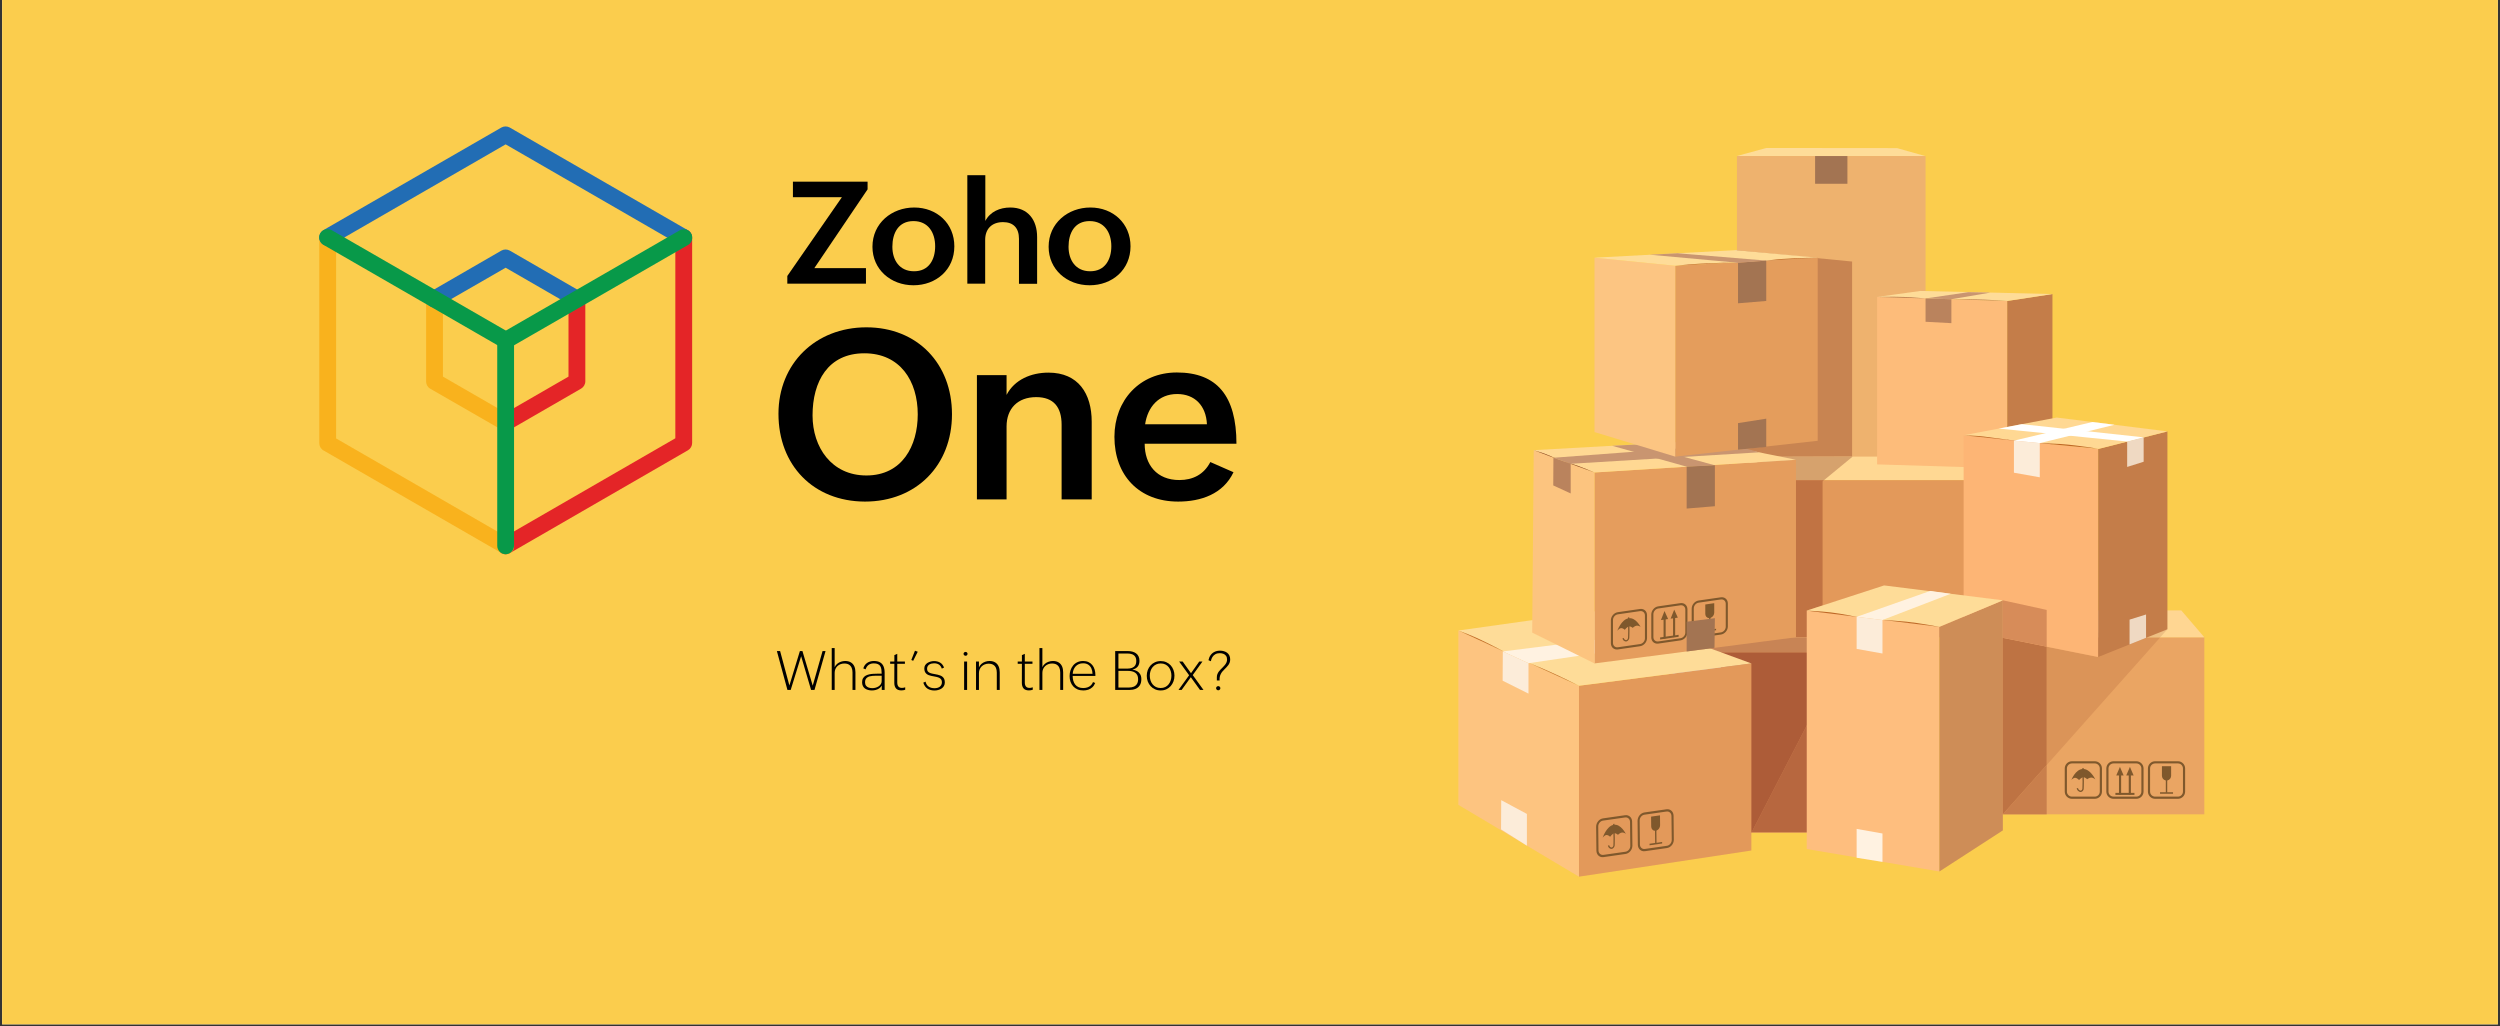 <svg xmlns="http://www.w3.org/2000/svg" xmlns:xlink="http://www.w3.org/1999/xlink" width="1920" viewBox="0 0 1440 591" height="788" preserveAspectRatio="xMidYMid meet"><rect x="0" y="0" width="1440" height="591" fill="#333333" stroke="none"/><defs><g></g><clipPath id="df4754549f"><path d="M 1.215 0 L 1438.781 0 L 1438.781 590 L 1.215 590 Z M 1.215 0 " clip-rule="nonzero"></path></clipPath><clipPath id="18e4b873df"><path d="M 1000 85.086 L 1109 85.086 L 1109 90 L 1000 90 Z M 1000 85.086 " clip-rule="nonzero"></path></clipPath><clipPath id="f4e83aa82a"><path d="M 1146.445 367.016 L 1269.695 367.016 L 1269.695 469.559 L 1146.445 469.559 Z M 1146.445 367.016 " clip-rule="nonzero"></path></clipPath><clipPath id="440cc8d3b2"><path d="M 909 382 L 1009 382 L 1009 504.969 L 909 504.969 Z M 909 382 " clip-rule="nonzero"></path></clipPath><clipPath id="700ece1df6"><path d="M 840.016 363 L 909.738 363 L 909.738 504.969 L 840.016 504.969 Z M 840.016 363 " clip-rule="nonzero"></path></clipPath><clipPath id="cc33272d7a"><path d="M 1146.445 351.504 L 1269.695 351.504 L 1269.695 367.879 L 1146.445 367.879 Z M 1146.445 351.504 " clip-rule="nonzero"></path></clipPath></defs><g clip-path="url(#df4754549f)"><path fill="#ffffff" d="M 1.215 0 L 1438.785 0 L 1438.785 590 L 1.215 590 Z M 1.215 0 " fill-opacity="1" fill-rule="nonzero"></path><path fill="#fbcd4d" d="M 1.215 0 L 1438.785 0 L 1438.785 590 L 1.215 590 Z M 1.215 0 " fill-opacity="1" fill-rule="nonzero"></path></g><path fill="#000000" d="M 448.395 238.344 C 448.395 209.531 469.641 188.539 499.047 188.539 C 528.453 188.539 548.34 209.531 548.34 238.602 C 548.34 268.09 527.773 288.914 498.195 288.914 C 468.535 288.828 448.395 268.008 448.395 238.344 Z M 528.621 238.684 C 528.621 219.562 518.594 203.5 497.855 203.5 C 476.949 203.5 468.027 219.73 468.027 239.281 C 468.027 257.637 478.988 273.871 499.047 273.871 C 519.699 273.871 528.621 256.789 528.621 238.684 Z M 528.621 238.684 " fill-opacity="1" fill-rule="nonzero"></path><path fill="#000000" d="M 562.703 216.078 L 579.785 216.078 L 579.785 227.465 C 584.375 218.625 593.977 214.633 603.922 214.633 C 621.09 214.633 628.824 226.699 628.824 242.934 L 628.824 287.641 L 611.484 287.641 L 611.484 244.633 C 611.484 234.605 606.98 228.742 596.867 228.742 C 586.16 228.742 579.785 235.371 579.785 245.652 L 579.785 287.641 L 562.703 287.641 Z M 562.703 216.078 " fill-opacity="1" fill-rule="nonzero"></path><path fill="#000000" d="M 710.496 272 C 704.547 284.578 691.715 288.914 678.625 288.914 C 656.105 288.914 641.91 273.871 641.91 251.602 C 641.91 230.695 656.359 214.547 677.859 214.547 C 700.977 214.547 712.195 228.062 712.195 255.598 L 659.332 255.598 C 659.332 267.668 666.305 276.504 679.305 276.504 C 687.039 276.504 693.414 273.359 697.152 266.137 Z M 695.199 244.379 C 694.688 233.586 688.145 226.957 678.031 226.957 C 667.324 226.957 661.035 234.52 659.59 244.379 Z M 695.199 244.379 " fill-opacity="1" fill-rule="nonzero"></path><path fill="#000000" d="M 453.492 158.965 L 484.938 113.578 L 456.723 113.578 L 456.723 104.652 L 499.727 104.652 L 499.727 109.074 L 469.047 154.457 L 498.793 154.457 L 498.793 163.383 L 453.492 163.383 Z M 453.492 158.965 " fill-opacity="1" fill-rule="nonzero"></path><path fill="#000000" d="M 526.582 119.527 C 539.672 119.527 549.699 128.707 549.699 141.879 C 549.699 155.395 539.16 164.316 526.156 164.316 C 513.07 164.316 502.531 155.223 502.531 142.137 C 502.531 128.535 513.664 119.527 526.582 119.527 Z M 538.652 141.879 C 538.652 133.977 534.656 127.348 526.156 127.348 C 517.488 127.348 514.004 134.23 514.004 142.137 C 514.004 149.785 518.082 156.242 526.414 156.242 C 535.082 156.328 538.652 149.445 538.652 141.879 Z M 538.652 141.879 " fill-opacity="1" fill-rule="nonzero"></path><path fill="#000000" d="M 557.262 100.914 L 567.547 100.914 L 567.547 127.262 C 570.352 121.906 575.961 119.527 581.91 119.527 C 592.191 119.527 597.379 126.75 597.379 136.527 L 597.379 163.469 L 586.926 163.469 L 586.926 137.547 C 586.926 131.34 583.695 127.941 577.746 127.941 C 571.117 127.941 567.461 132.02 567.461 138.141 L 567.461 163.383 L 557.18 163.383 L 557.18 100.914 Z M 557.262 100.914 " fill-opacity="1" fill-rule="nonzero"></path><path fill="#000000" d="M 628.059 119.527 C 641.145 119.527 651.176 128.707 651.176 141.879 C 651.176 155.395 640.637 164.316 627.633 164.316 C 614.547 164.316 604.008 155.223 604.008 142.137 C 604.008 128.535 615.141 119.527 628.059 119.527 Z M 640.125 141.879 C 640.125 133.977 636.133 127.348 627.633 127.348 C 618.965 127.348 615.48 134.23 615.48 142.137 C 615.48 149.785 619.559 156.242 627.887 156.242 C 636.473 156.328 640.125 149.445 640.125 141.879 Z M 640.125 141.879 " fill-opacity="1" fill-rule="nonzero"></path><path fill="#e42527" d="M 291.25 319.258 C 289.551 319.258 287.938 318.406 287.086 316.875 C 285.727 314.582 286.574 311.605 288.871 310.246 L 388.988 252.453 L 388.988 136.781 C 388.988 134.062 391.195 131.938 393.832 131.938 C 396.465 131.938 398.676 134.062 398.676 136.781 L 398.676 255.172 C 398.676 256.871 397.742 258.488 396.297 259.336 L 293.715 318.578 C 292.863 319 292.016 319.258 291.25 319.258 Z M 291.25 319.258 " fill-opacity="1" fill-rule="nonzero"></path><path fill="#f9b21d" d="M 291.25 319.258 C 290.398 319.258 289.637 319 288.871 318.578 L 186.289 259.422 C 184.762 258.574 183.91 256.957 183.91 255.258 L 183.91 136.867 C 183.91 134.145 186.035 132.02 188.754 132.02 C 191.473 132.02 193.598 134.145 193.598 136.867 L 193.598 252.539 L 293.715 310.332 C 296.008 311.691 296.773 314.668 295.5 316.961 C 294.48 318.406 292.863 319.258 291.25 319.258 Z M 291.25 319.258 " fill-opacity="1" fill-rule="nonzero"></path><path fill="#226db4" d="M 393.746 141.625 C 392.895 141.625 392.133 141.371 391.367 140.945 L 291.25 83.152 L 191.133 140.945 C 188.84 142.305 185.863 141.453 184.504 139.16 C 183.145 136.867 183.996 133.891 186.289 132.531 L 288.785 73.461 C 290.316 72.613 292.102 72.613 293.629 73.461 L 396.211 132.617 C 398.504 133.977 399.27 136.949 397.996 139.246 C 397.059 140.773 395.445 141.625 393.746 141.625 Z M 393.746 141.625 " fill-opacity="1" fill-rule="nonzero"></path><path fill="#e42527" d="M 291.25 248.203 C 289.551 248.203 287.938 247.355 287.086 245.824 C 285.727 243.527 286.574 240.555 288.871 239.195 L 327.453 216.926 L 327.453 172.309 C 327.453 169.672 329.664 167.461 332.301 167.461 C 334.934 167.461 337.145 169.672 337.145 172.309 L 337.145 219.648 C 337.145 221.348 336.207 222.961 334.766 223.812 L 293.715 247.523 C 292.863 248.035 292.016 248.203 291.25 248.203 Z M 291.25 248.203 " fill-opacity="1" fill-rule="nonzero"></path><path fill="#f9b21d" d="M 291.25 248.203 C 290.398 248.203 289.637 247.949 288.871 247.523 L 247.82 223.895 C 246.293 223.047 245.441 221.43 245.441 219.73 L 245.441 172.391 C 245.441 169.758 247.652 167.547 250.285 167.547 C 252.922 167.547 255.129 169.758 255.129 172.391 L 255.129 216.926 L 293.715 239.195 C 296.008 240.555 296.773 243.531 295.5 245.824 C 294.48 247.355 292.863 248.203 291.25 248.203 Z M 291.25 248.203 " fill-opacity="1" fill-rule="nonzero"></path><path fill="#226db4" d="M 332.215 177.152 C 331.363 177.152 330.602 176.895 329.836 176.473 L 291.25 154.203 L 252.582 176.473 C 250.285 177.832 247.312 176.98 245.953 174.688 C 244.59 172.391 245.441 169.418 247.734 168.059 L 288.785 144.344 C 290.316 143.496 292.102 143.496 293.629 144.344 L 334.68 168.059 C 336.973 169.418 337.738 172.391 336.465 174.688 C 335.527 176.301 333.914 177.152 332.215 177.152 Z M 332.215 177.152 " fill-opacity="1" fill-rule="nonzero"></path><path fill="#089949" d="M 291.25 200.863 C 290.398 200.863 289.637 200.609 288.871 200.184 L 186.289 141.031 C 183.996 139.672 183.23 136.695 184.504 134.402 C 185.863 132.105 188.84 131.34 191.133 132.617 L 293.715 191.77 C 296.008 193.129 296.773 196.105 295.5 198.398 C 294.48 200.016 292.863 200.863 291.25 200.863 Z M 291.25 200.863 " fill-opacity="1" fill-rule="nonzero"></path><path fill="#089949" d="M 291.25 200.863 C 289.551 200.863 287.938 200.016 287.086 198.484 C 285.727 196.188 286.574 193.215 288.871 191.855 L 391.449 132.699 C 393.746 131.34 396.719 132.191 398.082 134.484 C 399.441 136.781 398.59 139.754 396.297 141.113 L 293.715 200.27 C 292.863 200.609 292.016 200.863 291.25 200.863 Z M 291.25 200.863 " fill-opacity="1" fill-rule="nonzero"></path><path fill="#089949" d="M 291.25 319.258 C 288.617 319.258 286.406 317.047 286.406 314.41 L 286.406 196.02 C 286.406 193.383 288.617 191.176 291.25 191.176 C 293.883 191.176 296.094 193.383 296.094 196.02 L 296.094 314.41 C 296.008 317.047 293.883 319.258 291.25 319.258 Z M 291.25 319.258 " fill-opacity="1" fill-rule="nonzero"></path><g clip-path="url(#18e4b873df)"><path fill="#fedc98" d="M 1108.953 89.887 L 1000.32 89.887 L 1017.426 85.234 L 1092.676 85.312 L 1108.953 89.887 " fill-opacity="1" fill-rule="nonzero"></path></g><path fill="#eeb26e" d="M 1000.484 269.801 L 1109.121 269.801 L 1109.121 89.887 L 1000.484 89.887 Z M 1000.484 269.801 " fill-opacity="1" fill-rule="nonzero"></path><path fill="#ffd893" d="M 1139.906 276.586 L 1028.281 276.586 L 1000.484 263.016 L 1151.312 263.016 L 1139.906 276.586 " fill-opacity="1" fill-rule="nonzero"></path><path fill="#d4bcba" d="M 1000.484 263.016 L 999.488 263.016 L 999.488 144.098 L 1000.484 144.195 L 1000.484 263.016 " fill-opacity="1" fill-rule="nonzero"></path><path fill="#c88451" d="M 1012.199 263.016 L 1000.484 263.016 L 1000.484 144.195 L 1066.82 150.641 L 1066.82 263.016 L 1012.199 262.84 L 1012.199 263.016 " fill-opacity="1" fill-rule="nonzero"></path><path fill="#d58854" d="M 991.195 479.691 L 1072.574 479.691 L 1072.574 375.699 L 991.195 375.699 Z M 991.195 479.691 " fill-opacity="1" fill-rule="nonzero"></path><path fill="#fdc480" d="M 945.445 375.699 L 1078.891 375.699 L 1078.891 345.785 L 945.445 345.785 Z M 945.445 375.699 " fill-opacity="1" fill-rule="nonzero"></path><path fill="#c87a4b" d="M 1008.789 479.691 L 1008.449 479.246 L 1009.02 479.246 L 1008.789 479.691 " fill-opacity="1" fill-rule="nonzero"></path><path fill="#fdbc7a" d="M 1156.184 269.801 L 1081.211 267.492 L 1081.211 171.043 L 1156.184 173.348 L 1156.184 269.801 " fill-opacity="1" fill-rule="nonzero"></path><path fill="#c47d49" d="M 1182.211 263.016 L 1156.184 269.801 L 1156.184 173.348 L 1182.211 169.379 L 1182.211 263.016 " fill-opacity="1" fill-rule="nonzero"></path><path fill="#fedc98" d="M 1182.211 169.379 L 1106.129 167.582 L 1081.211 171.043 L 1156.184 173.348 L 1182.211 169.379 " fill-opacity="1" fill-rule="nonzero"></path><path fill="#e3995a" d="M 1028.281 367.051 L 1139.906 367.051 L 1139.906 276.586 L 1028.281 276.586 Z M 1028.281 367.051 " fill-opacity="1" fill-rule="nonzero"></path><g clip-path="url(#f4e83aa82a)"><path fill="#eaa563" d="M 1146.551 469.047 L 1269.695 469.047 L 1269.695 367.051 L 1146.551 367.051 Z M 1146.551 469.047 " fill-opacity="1" fill-rule="nonzero"></path></g><path fill="#d6bfbd" d="M 1072.574 479.246 L 1078.602 479.246 L 1078.602 375.699 L 1072.574 375.699 Z M 1072.574 479.246 " fill-opacity="1" fill-rule="nonzero"></path><path fill="#b7673f" d="M 1072.574 479.246 L 1009.02 479.246 L 1062.449 375.699 L 1072.574 375.699 L 1072.574 479.246 " fill-opacity="1" fill-rule="nonzero"></path><path fill="#d6bfbd" d="M 991.195 479.246 L 963.426 479.246 L 963.426 375.699 L 964.938 375.699 L 964.938 422.043 L 991.195 456.559 L 991.195 479.246 " fill-opacity="1" fill-rule="nonzero"></path><path fill="#b7673f" d="M 1008.449 479.246 L 991.195 479.246 L 991.195 456.559 L 1008.449 479.246 " fill-opacity="1" fill-rule="nonzero"></path><path fill="#d6bfbd" d="M 1028.281 345.785 L 1025.715 345.785 L 1025.715 276.277 L 1012.199 276.277 L 1012.199 269.801 L 1014.379 269.801 L 1028.281 276.586 L 1050.617 276.586 L 1028.281 276.586 L 1028.281 345.785 " fill-opacity="1" fill-rule="nonzero"></path><path fill="#c98652" d="M 1014.379 269.801 L 1012.199 269.801 L 1012.199 268.734 L 1014.379 269.801 M 1067.105 263.016 L 1066.82 263.016 L 1067.105 263.016 " fill-opacity="1" fill-rule="nonzero"></path><path fill="#d6a26d" d="M 1050.617 276.586 L 1028.281 276.586 L 1014.379 269.801 L 1012.199 268.734 L 1012.199 263.016 L 1067.105 263.016 L 1050.617 276.586 " fill-opacity="1" fill-rule="nonzero"></path><path fill="#ad643c" d="M 1066.82 263.016 L 1012.199 263.016 L 1012.199 262.84 L 1066.82 263.016 " fill-opacity="1" fill-rule="nonzero"></path><path fill="#d4935f" d="M 1078.602 375.699 L 1062.449 375.699 L 1066.82 367.23 L 964.938 367.051 L 964.938 375.699 L 963.426 375.699 L 963.426 366.289 L 1025.715 366.289 L 1025.715 345.785 L 1028.281 345.785 L 1028.281 367.051 L 1078.602 367.051 L 1078.602 375.699 " fill-opacity="1" fill-rule="nonzero"></path><path fill="#c9aba8" d="M 991.195 456.559 L 964.938 422.043 L 964.938 375.699 L 991.195 375.699 L 991.195 456.559 " fill-opacity="1" fill-rule="nonzero"></path><path fill="#ad5c38" d="M 1009.02 479.246 L 1008.449 479.246 L 991.195 456.559 L 991.195 375.699 L 1062.449 375.699 L 1009.02 479.246 " fill-opacity="1" fill-rule="nonzero"></path><path fill="#c88455" d="M 1062.449 375.699 L 964.938 375.699 L 964.938 367.051 L 1066.82 367.23 L 1062.449 375.699 " fill-opacity="1" fill-rule="nonzero"></path><path fill="#c17343" d="M 1078.602 367.051 L 1028.281 367.051 L 1028.281 276.586 L 1050.617 276.586 L 1049.809 277.25 L 1049.809 348.734 L 1040.684 351.703 L 1049.809 352.82 L 1049.809 366.289 L 1078.602 366.289 L 1078.602 367.051 " fill-opacity="1" fill-rule="nonzero"></path><g clip-path="url(#440cc8d3b2)"><path fill="#e3995a" d="M 1008.789 489.891 L 909.484 504.969 L 909.484 394.992 L 1008.789 382.129 L 1008.789 489.891 " fill-opacity="1" fill-rule="nonzero"></path></g><g clip-path="url(#700ece1df6)"><path fill="#fdc480" d="M 840.02 463.594 L 909.484 504.969 L 909.484 394.992 L 840.02 363.18 L 840.02 463.594 " fill-opacity="1" fill-rule="nonzero"></path></g><path fill="#fedc98" d="M 924.406 351.309 L 840.02 363.18 L 909.484 394.992 L 1008.789 382.129 L 924.406 351.309 " fill-opacity="1" fill-rule="nonzero"></path><g clip-path="url(#cc33272d7a)"><path fill="#ffd692" d="M 1269.695 367.098 L 1146.551 367.098 L 1146.551 351.574 L 1256.406 351.574 L 1269.695 367.098 " fill-opacity="1" fill-rule="nonzero"></path></g><path fill="#fff2e1" d="M 953.418 371.262 L 880.402 382.004 L 865.621 375.234 L 942.785 365.496 L 953.418 371.262 " fill-opacity="1" fill-rule="nonzero"></path><path fill="#e59d5d" d="M 1034.48 367.051 L 918.426 382.129 L 918.426 272.148 L 1034.48 264.836 L 1034.48 367.051 " fill-opacity="1" fill-rule="nonzero"></path><path fill="#db9458" d="M 1178.887 440.66 L 1178.887 372.484 L 1208.566 378.426 L 1208.566 367.098 L 1244.312 367.098 L 1178.887 440.66 " fill-opacity="1" fill-rule="nonzero"></path><path fill="#eebf82" d="M 1244.312 367.098 L 1208.566 367.098 L 1208.566 364.391 L 1248.434 362.461 L 1244.312 367.098 " fill-opacity="1" fill-rule="nonzero"></path><path fill="#fcc47f" d="M 882.543 364.391 L 918.426 382.129 L 918.426 272.148 L 883.43 259.289 L 882.543 364.391 " fill-opacity="1" fill-rule="nonzero"></path><path fill="#7f582c" d="M 947.48 367.707 C 947.48 369.289 946.219 370.762 944.668 370.984 L 931.895 372.828 C 930.348 373.055 929.082 371.945 929.082 370.363 L 929.078 357.133 C 929.074 355.547 930.34 354.078 931.891 353.852 L 944.66 352.008 C 946.211 351.785 947.473 352.891 947.477 354.477 Z M 944.66 350.766 L 931.891 352.609 C 929.668 352.93 927.859 355.039 927.859 357.309 L 927.863 370.535 C 927.867 372.809 929.672 374.395 931.895 374.074 L 944.668 372.23 C 946.891 371.91 948.695 369.801 948.695 367.527 L 948.691 354.301 C 948.691 352.031 946.883 350.445 944.66 350.766 " fill-opacity="1" fill-rule="nonzero"></path><path fill="#7f582c" d="M 937.703 355.676 C 937.871 364.16 937.848 364.656 937.766 366.297 C 937.75 366.652 937.73 367.062 937.707 367.621 C 937.699 367.816 937.371 368.492 936.891 368.672 C 936.566 368.789 936.215 368.609 936.066 368.535 C 935.535 368.258 935.336 367.727 935.266 367.434 L 934.523 367.719 C 934.621 368.121 934.902 368.855 935.652 369.242 C 935.828 369.336 936.25 369.555 936.762 369.48 C 936.855 369.465 936.953 369.441 937.055 369.406 C 937.875 369.102 938.445 368.082 938.469 367.539 C 938.488 366.988 938.508 366.582 938.527 366.223 C 938.605 364.566 938.629 364.062 938.461 355.551 L 937.703 355.676 " fill-opacity="1" fill-rule="nonzero"></path><path fill="#7f582c" d="M 937.949 356.145 C 933.848 356.914 931.562 363.336 931.562 363.336 C 931.562 363.336 932.711 361.77 933.945 361.801 C 934.91 361.824 935.871 362.766 935.871 362.766 C 935.871 362.766 937.25 360.965 938.355 360.801 C 939.25 360.672 940.434 361.641 940.434 361.641 C 940.434 361.641 941.617 360.52 942.66 360.387 C 944.043 360.211 944.996 361.137 944.996 361.137 C 944.996 361.137 942.172 355.352 937.949 356.145 " fill-opacity="1" fill-rule="nonzero"></path><path fill="#7f582c" d="M 970.754 364.344 C 970.758 365.93 969.496 367.402 967.941 367.625 L 955.168 369.469 C 953.621 369.695 952.359 368.586 952.359 367 L 952.352 353.773 C 952.352 352.188 953.613 350.719 955.164 350.492 L 967.938 348.648 C 969.488 348.426 970.75 349.531 970.75 351.117 Z M 967.938 347.406 L 955.164 349.25 C 952.941 349.57 951.137 351.676 951.137 353.949 L 951.141 367.176 C 951.141 369.445 952.949 371.035 955.172 370.711 L 967.941 368.871 C 970.164 368.547 971.973 366.441 971.973 364.168 L 971.969 350.941 C 971.965 348.672 970.156 347.086 967.938 347.406 " fill-opacity="1" fill-rule="nonzero"></path><path fill="#7f582c" d="M 959.43 367.625 L 958.215 367.801 L 958.211 354.457 L 959.426 354.281 L 959.43 367.625 " fill-opacity="1" fill-rule="nonzero"></path><path fill="#7f582c" d="M 958.754 351.945 L 960.824 356.559 L 956.688 357.16 Z M 958.754 351.945 " fill-opacity="1" fill-rule="nonzero"></path><path fill="#7f582c" d="M 964.895 366.836 L 963.68 367.012 L 963.672 353.668 L 964.891 353.492 L 964.895 366.836 " fill-opacity="1" fill-rule="nonzero"></path><path fill="#7f582c" d="M 964.344 351.137 L 966.418 355.758 L 962.273 356.352 Z M 964.344 351.137 " fill-opacity="1" fill-rule="nonzero"></path><path fill="#7f582c" d="M 966.887 366.793 L 956.227 368.332 L 956.227 367.168 L 966.887 365.629 L 966.887 366.793 " fill-opacity="1" fill-rule="nonzero"></path><path fill="#7f582c" d="M 994.031 360.984 C 994.031 362.57 992.77 364.043 991.219 364.266 L 978.445 366.109 C 976.895 366.336 975.633 365.227 975.633 363.641 L 975.625 350.414 C 975.625 348.828 976.887 347.355 978.438 347.133 L 991.211 345.289 C 992.762 345.066 994.023 346.172 994.023 347.758 Z M 991.211 344.047 L 978.438 345.887 C 976.215 346.211 974.41 348.316 974.41 350.59 L 974.414 363.812 C 974.414 366.086 976.223 367.676 978.445 367.352 L 991.219 365.512 C 993.441 365.188 995.25 363.082 995.246 360.809 L 995.242 347.582 C 995.242 345.312 993.434 343.723 991.211 344.047 " fill-opacity="1" fill-rule="nonzero"></path><path fill="#7f582c" d="M 987.402 352.871 C 987.402 354.121 986.59 355.375 985.398 355.828 C 985.219 355.898 985.027 355.949 984.828 355.977 C 984.625 356.004 984.438 356.008 984.258 355.992 C 983.062 355.883 982.25 354.863 982.25 353.613 L 982.246 348.18 L 987.402 347.43 L 987.402 352.871 " fill-opacity="1" fill-rule="nonzero"></path><path fill="#7f582c" d="M 984.434 363.035 L 985.23 362.914 L 985.227 351.836 L 984.426 351.949 L 984.434 363.035 " fill-opacity="1" fill-rule="nonzero"></path><path fill="#7f582c" d="M 988.473 363.016 L 981.188 364.07 L 981.188 363.207 L 988.473 362.16 L 988.473 363.016 " fill-opacity="1" fill-rule="nonzero"></path><path fill="#ffd893" d="M 980.188 253.883 L 883.43 259.289 L 918.426 272.148 L 1034.48 264.836 L 980.188 253.883 " fill-opacity="1" fill-rule="nonzero"></path><path fill="#fdb575" d="M 1208.566 378.426 L 1131.047 362.906 L 1131.047 250.711 L 1208.566 258.605 L 1208.566 378.426 " fill-opacity="1" fill-rule="nonzero"></path><path fill="#833b1f" d="M 918.426 272.148 C 918.426 272.148 914.949 270.711 914.16 270.375 C 908.055 267.777 900.797 265.77 900.797 265.77 L 918.426 272.148 " fill-opacity="1" fill-rule="nonzero"></path><path fill="#833b1f" d="M 883.43 259.289 C 883.43 259.289 884.742 259.727 885.645 259.984 C 891.152 261.531 896.469 264.254 896.469 264.254 L 883.43 259.289 " fill-opacity="1" fill-rule="nonzero"></path><path fill="#c99570" d="M 1013.199 260.543 L 904.719 267.141 L 894.766 263.66 L 997.496 255.992 L 1013.199 260.543 " fill-opacity="1" fill-rule="nonzero"></path><path fill="#c47d49" d="M 1248.434 362.461 L 1208.566 378.426 L 1208.566 258.605 L 1248.434 248.492 L 1248.434 362.461 " fill-opacity="1" fill-rule="nonzero"></path><path fill="#ffd893" d="M 1248.434 248.492 L 1184.648 240.508 L 1131.047 250.711 L 1208.566 258.605 L 1248.434 248.492 " fill-opacity="1" fill-rule="nonzero"></path><path fill="#c99570" d="M 971.512 268.805 L 928.57 256.77 L 943.504 255.992 L 987.773 268.004 L 971.512 268.805 " fill-opacity="1" fill-rule="nonzero"></path><path fill="#e49d5c" d="M 1046.996 253.883 L 964.938 263.016 L 964.938 153.078 L 1046.996 148.426 L 1046.996 253.883 " fill-opacity="1" fill-rule="nonzero"></path><path fill="#fcc582" d="M 918.426 248.867 L 964.938 263.016 L 964.938 153.078 L 918.426 148.426 L 918.426 248.867 " fill-opacity="1" fill-rule="nonzero"></path><path fill="#fedc98" d="M 999.488 144.098 L 918.426 148.426 L 964.938 153.078 L 1046.996 148.426 L 999.488 144.098 " fill-opacity="1" fill-rule="nonzero"></path><path fill="#febe7e" d="M 1117.094 501.977 L 1040.684 489.039 L 1040.684 351.703 L 1117.094 361.07 L 1117.094 501.977 " fill-opacity="1" fill-rule="nonzero"></path><path fill="#ce8d57" d="M 1153.637 478.312 L 1117.094 501.977 L 1117.094 361.07 L 1153.637 345.785 L 1153.637 478.312 " fill-opacity="1" fill-rule="nonzero"></path><path fill="#fedc98" d="M 1153.637 345.785 L 1085.242 337.207 L 1040.684 351.703 L 1117.094 361.07 L 1153.637 345.785 " fill-opacity="1" fill-rule="nonzero"></path><path fill="#c97f4c" d="M 1178.887 469.047 L 1153.637 469.047 L 1178.887 440.66 L 1178.887 469.047 " fill-opacity="1" fill-rule="nonzero"></path><path fill="#be7343" d="M 1153.637 469.047 L 1153.637 367.43 L 1178.887 372.484 L 1178.887 440.66 L 1153.637 469.047 " fill-opacity="1" fill-rule="nonzero"></path><path fill="#d78c59" d="M 1178.887 372.484 L 1153.637 367.43 L 1153.637 345.785 L 1178.887 351.309 L 1178.887 372.484 " fill-opacity="1" fill-rule="nonzero"></path><path fill="#a37452" d="M 1017.359 173.348 L 1001.094 174.699 L 1001.094 151.348 L 1017.359 150.105 L 1017.359 173.348 " fill-opacity="1" fill-rule="nonzero"></path><path fill="#a37452" d="M 987.773 291.582 L 971.512 292.93 L 971.512 268.805 L 987.773 268.004 L 987.773 291.582 " fill-opacity="1" fill-rule="nonzero"></path><path fill="#a37452" d="M 987.547 373.148 L 971.512 375.246 L 971.512 358.121 L 987.773 356.074 L 987.547 373.148 " fill-opacity="1" fill-rule="nonzero"></path><path fill="#ba835d" d="M 904.719 284.23 L 894.672 279.605 L 894.766 263.66 L 904.719 267.141 L 904.719 284.23 " fill-opacity="1" fill-rule="nonzero"></path><path fill="#a37452" d="M 1017.359 257.434 L 1001.094 258.992 L 1001.094 243.707 L 1017.359 241.148 L 1017.359 257.434 " fill-opacity="1" fill-rule="nonzero"></path><path fill="#c99570" d="M 966.258 145.871 L 950.32 146.723 L 1001.094 151.348 L 1017.359 150.105 L 966.258 145.871 " fill-opacity="1" fill-rule="nonzero"></path><path fill="#fcecd9" d="M 880.402 399.535 L 865.516 392.086 L 865.621 375.234 L 880.402 382.004 L 880.402 399.535 " fill-opacity="1" fill-rule="nonzero"></path><path fill="#fcecd9" d="M 1084.301 376.422 L 1069.422 373.773 L 1069.422 355.301 L 1084.301 357.125 L 1084.301 376.422 " fill-opacity="1" fill-rule="nonzero"></path><path fill="#fcecd9" d="M 1174.91 274.926 L 1160.027 272.285 L 1160.027 253.809 L 1174.91 255.234 L 1174.91 274.926 " fill-opacity="1" fill-rule="nonzero"></path><path fill="#ba835d" d="M 1124.004 186.141 L 1109.121 185.344 L 1109.121 171.898 L 1124.004 172.355 L 1124.004 186.141 " fill-opacity="1" fill-rule="nonzero"></path><path fill="#fff2e1" d="M 1084.301 496.445 L 1069.422 494.066 L 1069.422 477.445 L 1084.301 480.086 L 1084.301 496.445 " fill-opacity="1" fill-rule="nonzero"></path><path fill="#fff2e1" d="M 1084.301 357.125 L 1069.422 355.301 L 1111.773 340.379 L 1123.57 342.016 L 1084.301 357.125 " fill-opacity="1" fill-rule="nonzero"></path><path fill="#fcecd9" d="M 879.488 487.102 L 864.605 477.738 L 864.707 460.891 L 879.488 468.828 L 879.488 487.102 " fill-opacity="1" fill-rule="nonzero"></path><path fill="#a37452" d="M 1064.105 105.852 L 1045.5 105.852 L 1045.5 89.887 L 1064.105 89.887 L 1064.105 105.852 " fill-opacity="1" fill-rule="nonzero"></path><path fill="#bf6726" d="M 964.938 153.078 C 964.938 153.078 972.961 152.219 979.098 151.875 C 985.867 151.496 998.953 151.152 998.953 151.152 L 964.938 153.078 " fill-opacity="1" fill-rule="nonzero"></path><path fill="#bf6726" d="M 1017.359 150.105 C 1017.359 150.105 1023.621 149.348 1024.734 149.266 C 1035.227 148.504 1046.996 148.426 1046.996 148.426 L 1017.359 150.105 " fill-opacity="1" fill-rule="nonzero"></path><path fill="#bf6726" d="M 840.02 363.18 C 839.902 363.156 843.715 364.586 845.449 365.277 C 855.445 369.273 866.211 375.391 866.02 375.234 C 865.727 375.008 840.25 363.23 840.02 363.18 " fill-opacity="1" fill-rule="nonzero"></path><path fill="#bf6726" d="M 880.953 381.926 C 880.953 381.926 888.504 385.066 889.023 385.285 C 899.395 389.801 909.484 394.992 909.484 394.992 L 880.953 381.926 " fill-opacity="1" fill-rule="nonzero"></path><path fill="#bf6726" d="M 1040.684 351.703 C 1040.684 351.703 1048.637 352.051 1054.387 352.723 C 1060.77 353.469 1069.422 355.301 1069.422 355.301 L 1040.684 351.703 " fill-opacity="1" fill-rule="nonzero"></path><path fill="#bf6726" d="M 1084.512 357.047 C 1084.512 357.047 1092.441 357.512 1098.035 358.086 C 1106.098 358.91 1117.094 361.07 1117.094 361.07 L 1084.512 357.047 " fill-opacity="1" fill-rule="nonzero"></path><path fill="#ffffff" d="M 1205.191 243.078 L 1160.027 253.809 L 1174.91 255.234 L 1217.926 244.676 L 1205.191 243.078 " fill-opacity="1" fill-rule="nonzero"></path><path fill="#efd9c2" d="M 1234.742 265.965 L 1225.25 268.957 L 1225.25 254.324 L 1234.742 251.918 L 1234.742 265.965 " fill-opacity="1" fill-rule="nonzero"></path><path fill="#efd9c2" d="M 1236.125 367.391 L 1226.633 371.191 L 1226.633 356.906 L 1236.125 353.941 L 1236.125 367.391 " fill-opacity="1" fill-rule="nonzero"></path><path fill="#ffffff" d="M 1225.25 254.324 L 1151.312 246.852 L 1164.621 244.316 L 1234.742 251.918 L 1225.25 254.324 " fill-opacity="1" fill-rule="nonzero"></path><path fill="#bf6726" d="M 1174.91 255.234 C 1174.91 255.234 1183.289 255.461 1186.969 255.742 C 1197.727 256.562 1208.789 258.512 1208.789 258.512 L 1174.91 255.234 " fill-opacity="1" fill-rule="nonzero"></path><path fill="#bf6726" d="M 1131.047 250.711 C 1131.047 250.711 1138.652 250.938 1142.453 251.418 C 1151.082 252.5 1160.027 253.809 1160.027 253.809 L 1131.047 250.711 " fill-opacity="1" fill-rule="nonzero"></path><path fill="#c99570" d="M 1146.438 168.535 L 1133.746 168.297 L 1109.121 171.898 L 1124.004 172.355 L 1146.438 168.535 " fill-opacity="1" fill-rule="nonzero"></path><path fill="#ba784a" d="M 1081.211 171.043 C 1081.211 171.043 1089.871 170.781 1096.664 171.043 C 1102.289 171.254 1109.121 171.898 1109.121 171.898 L 1081.211 171.043 " fill-opacity="1" fill-rule="nonzero"></path><path fill="#ba784a" d="M 1124.004 172.355 C 1124.004 172.355 1133.535 172.34 1134.535 172.355 C 1146.719 172.555 1156.184 173.348 1156.184 173.348 L 1124.004 172.355 " fill-opacity="1" fill-rule="nonzero"></path><path fill="#7f582c" d="M 1209.477 455.961 C 1209.477 457.559 1208.18 458.855 1206.582 458.855 L 1193.441 458.855 C 1191.844 458.855 1190.543 457.559 1190.543 455.961 L 1190.543 442.629 C 1190.543 441.031 1191.844 439.734 1193.441 439.734 L 1206.582 439.734 C 1208.18 439.734 1209.477 441.031 1209.477 442.629 Z M 1206.582 438.477 L 1193.441 438.477 C 1191.152 438.477 1189.293 440.344 1189.293 442.629 L 1189.293 455.961 C 1189.293 458.246 1191.152 460.113 1193.441 460.113 L 1206.582 460.113 C 1208.871 460.113 1210.73 458.246 1210.73 455.961 L 1210.73 442.629 C 1210.73 440.344 1208.871 438.477 1206.582 438.477 " fill-opacity="1" fill-rule="nonzero"></path><path fill="#7f582c" d="M 1199.422 442.414 C 1199.594 450.988 1199.566 451.484 1199.48 453.129 C 1199.465 453.484 1199.445 453.895 1199.422 454.453 C 1199.414 454.648 1199.07 455.285 1198.582 455.391 C 1198.246 455.465 1197.883 455.234 1197.73 455.133 C 1197.184 454.781 1196.98 454.215 1196.906 453.906 L 1196.145 454.094 C 1196.246 454.512 1196.531 455.293 1197.305 455.789 C 1197.488 455.906 1197.922 456.191 1198.445 456.191 C 1198.543 456.191 1198.645 456.18 1198.75 456.156 C 1199.59 455.973 1200.18 455.027 1200.203 454.488 C 1200.227 453.93 1200.25 453.52 1200.266 453.168 C 1200.348 451.504 1200.371 451.004 1200.203 442.398 L 1199.422 442.414 " fill-opacity="1" fill-rule="nonzero"></path><path fill="#7f582c" d="M 1199.672 442.926 C 1195.449 443.102 1193.102 449.242 1193.102 449.242 C 1193.102 449.242 1194.281 447.828 1195.551 448.039 C 1196.543 448.211 1197.535 449.297 1197.535 449.297 C 1197.535 449.297 1198.953 447.676 1200.09 447.676 C 1201.012 447.676 1202.23 448.824 1202.23 448.824 C 1202.23 448.824 1203.449 447.867 1204.523 447.887 C 1205.945 447.91 1206.922 448.98 1206.922 448.98 C 1206.922 448.98 1204.02 442.738 1199.672 442.926 " fill-opacity="1" fill-rule="nonzero"></path><path fill="#7f582c" d="M 1233.43 455.961 C 1233.43 457.559 1232.133 458.855 1230.535 458.855 L 1217.395 458.855 C 1215.797 458.855 1214.496 457.559 1214.496 455.961 L 1214.496 442.629 C 1214.496 441.031 1215.797 439.734 1217.395 439.734 L 1230.535 439.734 C 1232.133 439.734 1233.43 441.031 1233.43 442.629 Z M 1230.535 438.477 L 1217.395 438.477 C 1215.105 438.477 1213.246 440.344 1213.246 442.629 L 1213.246 455.961 C 1213.246 458.246 1215.105 460.113 1217.395 460.113 L 1230.535 460.113 C 1232.824 460.113 1234.684 458.246 1234.684 455.961 L 1234.684 442.629 C 1234.684 440.344 1232.824 438.477 1230.535 438.477 " fill-opacity="1" fill-rule="nonzero"></path><path fill="#7f582c" d="M 1221.777 457.621 L 1220.527 457.621 L 1220.527 444.168 L 1221.777 444.168 L 1221.777 457.621 " fill-opacity="1" fill-rule="nonzero"></path><path fill="#7f582c" d="M 1221.086 441.719 L 1223.215 446.676 L 1218.957 446.676 Z M 1221.086 441.719 " fill-opacity="1" fill-rule="nonzero"></path><path fill="#7f582c" d="M 1227.398 457.621 L 1226.152 457.621 L 1226.152 444.168 L 1227.398 444.168 L 1227.398 457.621 " fill-opacity="1" fill-rule="nonzero"></path><path fill="#7f582c" d="M 1226.84 441.719 L 1228.973 446.676 L 1224.711 446.676 Z M 1226.84 441.719 " fill-opacity="1" fill-rule="nonzero"></path><path fill="#7f582c" d="M 1229.449 457.863 L 1218.48 457.863 L 1218.48 456.691 L 1229.449 456.691 L 1229.449 457.863 " fill-opacity="1" fill-rule="nonzero"></path><path fill="#7f582c" d="M 1257.383 455.961 C 1257.383 457.559 1256.086 458.855 1254.488 458.855 L 1241.348 458.855 C 1239.75 458.855 1238.449 457.559 1238.449 455.961 L 1238.449 442.629 C 1238.449 441.031 1239.75 439.734 1241.348 439.734 L 1254.488 439.734 C 1256.086 439.734 1257.383 441.031 1257.383 442.629 Z M 1254.488 438.477 L 1241.348 438.477 C 1239.059 438.477 1237.199 440.344 1237.199 442.629 L 1237.199 455.961 C 1237.199 458.246 1239.059 460.113 1241.348 460.113 L 1254.488 460.113 C 1256.773 460.113 1258.637 458.246 1258.637 455.961 L 1258.637 442.629 C 1258.637 440.344 1256.773 438.477 1254.488 438.477 " fill-opacity="1" fill-rule="nonzero"></path><path fill="#7f582c" d="M 1250.57 446.82 C 1250.57 448.082 1249.73 449.227 1248.504 449.508 C 1248.32 449.551 1248.125 449.574 1247.918 449.574 C 1247.711 449.574 1247.516 449.551 1247.332 449.508 C 1246.102 449.227 1245.266 448.082 1245.266 446.82 L 1245.266 441.34 L 1250.57 441.34 L 1250.57 446.82 " fill-opacity="1" fill-rule="nonzero"></path><path fill="#7f582c" d="M 1247.504 456.629 L 1248.328 456.629 L 1248.328 445.457 L 1247.504 445.457 L 1247.504 456.629 " fill-opacity="1" fill-rule="nonzero"></path><path fill="#7f582c" d="M 1251.668 457.199 L 1244.172 457.199 L 1244.172 456.336 L 1251.668 456.336 L 1251.668 457.199 " fill-opacity="1" fill-rule="nonzero"></path><path fill="#7f582c" d="M 939.051 487.199 C 939.07 488.848 937.832 490.371 936.285 490.59 L 923.57 492.41 C 922.027 492.633 920.754 491.469 920.734 489.82 L 920.582 476.062 C 920.562 474.414 921.801 472.895 923.348 472.672 L 936.066 470.852 C 937.609 470.629 938.879 471.797 938.895 473.445 Z M 936.047 469.559 L 923.332 471.379 C 921.121 471.695 919.344 473.871 919.371 476.234 L 919.527 489.992 C 919.555 492.355 921.371 494.02 923.586 493.703 L 936.301 491.883 C 938.512 491.566 940.289 489.391 940.266 487.027 L 940.105 473.27 C 940.082 470.906 938.262 469.242 936.047 469.559 " fill-opacity="1" fill-rule="nonzero"></path><path fill="#7f582c" d="M 929.164 474.613 C 929.43 483.438 929.41 483.953 929.352 485.66 C 929.336 486.031 929.32 486.457 929.309 487.039 C 929.301 487.238 928.977 487.941 928.504 488.125 C 928.18 488.246 927.828 488.055 927.676 487.973 C 927.145 487.684 926.941 487.129 926.867 486.82 L 926.133 487.113 C 926.234 487.535 926.52 488.301 927.273 488.711 C 927.449 488.809 927.875 489.035 928.383 488.965 C 928.477 488.953 928.574 488.926 928.676 488.887 C 929.488 488.578 930.047 487.523 930.062 486.965 C 930.078 486.383 930.094 485.961 930.105 485.594 C 930.168 483.867 930.188 483.344 929.922 474.488 L 929.164 474.613 " fill-opacity="1" fill-rule="nonzero"></path><path fill="#7f582c" d="M 929.414 475.105 C 925.332 475.871 923.129 482.535 923.129 482.535 C 923.129 482.535 924.254 480.91 925.488 480.953 C 926.449 480.988 927.422 481.973 927.422 481.973 C 927.422 481.973 928.777 480.105 929.871 479.949 C 930.766 479.82 931.957 480.84 931.957 480.84 C 931.957 480.84 933.121 479.684 934.164 479.551 C 935.539 479.383 936.5 480.352 936.5 480.352 C 936.5 480.352 933.617 474.309 929.414 475.105 " fill-opacity="1" fill-rule="nonzero"></path><path fill="#7f582c" d="M 962.918 483.789 C 962.938 485.438 961.695 486.961 960.148 487.18 L 947.438 488.996 C 945.891 489.219 944.617 488.059 944.602 486.406 L 944.445 472.652 C 944.426 471 945.668 469.48 947.211 469.258 L 959.926 467.441 C 961.469 467.219 962.742 468.383 962.762 470.031 Z M 959.914 466.148 L 947.199 467.965 C 944.984 468.281 943.207 470.461 943.234 472.82 L 943.387 486.578 C 943.414 488.941 945.238 490.609 947.449 490.293 L 960.168 488.473 C 962.379 488.156 964.152 485.977 964.125 483.613 L 963.973 469.855 C 963.945 467.492 962.125 465.832 959.914 466.148 " fill-opacity="1" fill-rule="nonzero"></path><path fill="#7f582c" d="M 956.219 475.297 C 956.23 476.598 955.434 477.898 954.25 478.355 C 954.074 478.426 953.883 478.477 953.684 478.508 C 953.484 478.535 953.297 478.539 953.117 478.52 C 951.926 478.398 951.102 477.332 951.086 476.031 L 951.023 470.375 L 956.156 469.641 L 956.219 475.297 " fill-opacity="1" fill-rule="nonzero"></path><path fill="#7f582c" d="M 953.367 485.844 L 954.164 485.73 L 954.035 474.203 L 953.238 474.312 L 953.367 485.844 " fill-opacity="1" fill-rule="nonzero"></path><path fill="#7f582c" d="M 957.398 485.859 L 950.145 486.895 L 950.137 486 L 957.391 484.965 L 957.398 485.859 " fill-opacity="1" fill-rule="nonzero"></path><g fill="#000000" fill-opacity="1"><g transform="translate(446.516, 397.42)"><g><path d="M 7.047 0 L 0.969 -22.406 L 2.828 -22.406 L 8.172 -2.578 L 14.219 -22.406 L 15.688 -22.406 L 21.609 -2.484 L 27.281 -22.406 L 29 -22.406 L 22.625 0 L 20.672 0 L 14.938 -19.438 L 8.922 0 Z M 7.047 0 "></path></g></g><g transform="translate(476.561, 397.42)"><g><path d="M 2.516 0 L 2.516 -24.141 L 4.203 -24.141 L 4.203 -13.125 C 4.555 -13.914 5.051 -14.57 5.688 -15.094 C 6.32 -15.625 7.035 -16.02 7.828 -16.281 C 8.629 -16.551 9.438 -16.688 10.25 -16.688 C 11.602 -16.688 12.711 -16.41 13.578 -15.859 C 14.453 -15.316 15.102 -14.562 15.531 -13.594 C 15.957 -12.625 16.172 -11.5 16.172 -10.219 L 16.172 0 L 14.484 0 L 14.484 -10.062 C 14.484 -11.102 14.316 -12.008 13.984 -12.781 C 13.648 -13.562 13.133 -14.164 12.438 -14.594 C 11.738 -15.02 10.836 -15.234 9.734 -15.234 C 8.961 -15.234 8.238 -15.102 7.562 -14.844 C 6.883 -14.582 6.297 -14.211 5.797 -13.734 C 5.297 -13.266 4.906 -12.703 4.625 -12.047 C 4.344 -11.391 4.203 -10.664 4.203 -9.875 L 4.203 0 Z M 2.516 0 "></path></g></g><g transform="translate(495.127, 397.42)"><g><path d="M 12.766 0 L 12.766 -2.516 C 12.359 -1.836 11.852 -1.297 11.25 -0.891 C 10.645 -0.484 9.984 -0.188 9.266 0 C 8.555 0.188 7.828 0.281 7.078 0.281 C 6.328 0.281 5.613 0.188 4.938 0 C 4.258 -0.176 3.656 -0.445 3.125 -0.812 C 2.602 -1.188 2.191 -1.676 1.891 -2.281 C 1.586 -2.883 1.438 -3.602 1.438 -4.438 C 1.438 -5.363 1.613 -6.129 1.969 -6.734 C 2.332 -7.348 2.816 -7.832 3.422 -8.188 C 4.035 -8.539 4.719 -8.801 5.469 -8.969 C 6.227 -9.145 7.016 -9.254 7.828 -9.297 C 8.641 -9.348 9.422 -9.375 10.172 -9.375 L 11.812 -9.375 L 12.719 -9.391 C 12.719 -10.266 12.664 -11.062 12.562 -11.781 C 12.457 -12.5 12.254 -13.125 11.953 -13.656 C 11.648 -14.188 11.191 -14.594 10.578 -14.875 C 9.961 -15.164 9.148 -15.312 8.141 -15.312 C 6.984 -15.312 6 -15.02 5.188 -14.438 C 4.383 -13.852 3.812 -13 3.469 -11.875 L 2.125 -12.438 C 2.57 -13.863 3.332 -14.926 4.406 -15.625 C 5.488 -16.332 6.758 -16.688 8.219 -16.688 C 9.695 -16.688 10.891 -16.422 11.797 -15.891 C 12.703 -15.367 13.363 -14.609 13.781 -13.609 C 14.207 -12.617 14.422 -11.414 14.422 -10 L 14.422 0 Z M 12.719 -8.188 L 9 -8.188 C 8.477 -8.188 7.941 -8.16 7.391 -8.109 C 6.836 -8.066 6.305 -7.977 5.797 -7.844 C 5.297 -7.707 4.844 -7.5 4.438 -7.219 C 4.039 -6.945 3.723 -6.586 3.484 -6.141 C 3.254 -5.691 3.141 -5.133 3.141 -4.469 C 3.141 -3.613 3.332 -2.938 3.719 -2.438 C 4.102 -1.938 4.617 -1.578 5.266 -1.359 C 5.91 -1.148 6.609 -1.047 7.359 -1.047 C 7.953 -1.047 8.555 -1.129 9.172 -1.297 C 9.797 -1.461 10.375 -1.719 10.906 -2.062 C 11.445 -2.406 11.883 -2.832 12.219 -3.344 C 12.551 -3.852 12.719 -4.441 12.719 -5.109 Z M 12.719 -8.188 "></path></g></g><g transform="translate(511.948, 397.42)"><g><path d="M 9.453 -1.531 L 9.453 -0.125 C 8.742 0.125 7.992 0.25 7.203 0.25 C 5.816 0.25 4.797 -0.133 4.141 -0.906 C 3.492 -1.688 3.172 -2.742 3.172 -4.078 L 3.203 -15.078 L 0.781 -15.078 L 0.781 -16.391 L 3.203 -16.391 L 3.203 -20.078 L 4.875 -20.812 L 4.875 -16.391 L 9.281 -16.391 L 9.281 -15.078 L 4.875 -15.078 L 4.875 -4.188 C 4.875 -3.625 4.961 -3.113 5.141 -2.656 C 5.316 -2.195 5.598 -1.836 5.984 -1.578 C 6.367 -1.316 6.891 -1.188 7.547 -1.188 C 8.148 -1.188 8.785 -1.301 9.453 -1.531 Z M 9.453 -1.531 "></path></g></g><g transform="translate(522.739, 397.42)"><g><path d="M 2.172 -17.266 L 4.281 -22.609 L 5.875 -22.016 L 3.25 -16.797 Z M 2.172 -17.266 "></path></g></g><g transform="translate(530.698, 397.42)"><g><path d="M 1.125 -4.219 L 2.422 -4.797 C 2.742 -3.461 3.352 -2.5 4.25 -1.906 C 5.156 -1.312 6.27 -1.016 7.594 -1.016 C 8.113 -1.016 8.625 -1.07 9.125 -1.188 C 9.633 -1.312 10.094 -1.508 10.5 -1.781 C 10.906 -2.062 11.227 -2.422 11.469 -2.859 C 11.719 -3.297 11.844 -3.828 11.844 -4.453 C 11.844 -5.086 11.711 -5.598 11.453 -5.984 C 11.203 -6.379 10.859 -6.691 10.422 -6.922 C 9.984 -7.148 9.488 -7.332 8.938 -7.469 C 8.383 -7.602 7.805 -7.723 7.203 -7.828 C 6.672 -7.91 6.141 -8.008 5.609 -8.125 C 5.086 -8.25 4.586 -8.406 4.109 -8.594 C 3.641 -8.789 3.223 -9.051 2.859 -9.375 C 2.504 -9.695 2.223 -10.102 2.016 -10.594 C 1.805 -11.094 1.703 -11.695 1.703 -12.406 C 1.703 -13.125 1.867 -13.75 2.203 -14.281 C 2.547 -14.812 2.992 -15.25 3.547 -15.594 C 4.109 -15.938 4.711 -16.195 5.359 -16.375 C 6.016 -16.551 6.648 -16.641 7.266 -16.641 C 8.641 -16.641 9.828 -16.344 10.828 -15.75 C 11.828 -15.164 12.57 -14.211 13.062 -12.891 L 11.781 -12.297 C 11.414 -13.379 10.859 -14.16 10.109 -14.641 C 9.359 -15.117 8.422 -15.359 7.297 -15.359 C 6.836 -15.359 6.367 -15.301 5.891 -15.188 C 5.422 -15.082 4.988 -14.906 4.594 -14.656 C 4.207 -14.406 3.895 -14.078 3.656 -13.672 C 3.414 -13.273 3.297 -12.789 3.297 -12.219 C 3.297 -11.633 3.414 -11.16 3.656 -10.797 C 3.906 -10.441 4.238 -10.16 4.656 -9.953 C 5.082 -9.742 5.562 -9.578 6.094 -9.453 C 6.633 -9.336 7.195 -9.227 7.781 -9.125 C 8.32 -9.031 8.867 -8.922 9.422 -8.797 C 9.973 -8.672 10.492 -8.508 10.984 -8.312 C 11.473 -8.113 11.906 -7.848 12.281 -7.516 C 12.664 -7.191 12.969 -6.77 13.188 -6.25 C 13.406 -5.727 13.516 -5.086 13.516 -4.328 C 13.516 -3.523 13.336 -2.832 12.984 -2.25 C 12.641 -1.664 12.18 -1.188 11.609 -0.812 C 11.035 -0.438 10.395 -0.156 9.688 0.031 C 8.988 0.219 8.289 0.312 7.594 0.312 C 6 0.312 4.641 -0.047 3.516 -0.766 C 2.398 -1.492 1.602 -2.645 1.125 -4.219 Z M 1.125 -4.219 "></path></g></g><g transform="translate(545.575, 397.42)"><g></g></g><g transform="translate(552.753, 397.42)"><g><path d="M 2.25 -20.812 C 2.25 -21.125 2.363 -21.383 2.594 -21.594 C 2.832 -21.812 3.102 -21.922 3.406 -21.922 C 3.719 -21.922 3.984 -21.812 4.203 -21.594 C 4.43 -21.383 4.547 -21.125 4.547 -20.812 C 4.547 -20.488 4.438 -20.219 4.219 -20 C 4.008 -19.789 3.738 -19.688 3.406 -19.688 C 3.113 -19.688 2.848 -19.797 2.609 -20.016 C 2.367 -20.242 2.25 -20.508 2.25 -20.812 Z M 2.578 0 L 2.578 -16.391 L 4.297 -16.391 L 4.297 0 Z M 2.578 0 "></path></g></g><g transform="translate(559.672, 397.42)"><g><path d="M 2.516 0 L 2.516 -16.391 L 4.203 -16.391 L 4.203 -13.016 C 4.535 -13.816 5.02 -14.488 5.656 -15.031 C 6.289 -15.57 7.008 -15.984 7.812 -16.266 C 8.613 -16.547 9.426 -16.688 10.25 -16.688 C 11.602 -16.688 12.711 -16.41 13.578 -15.859 C 14.453 -15.316 15.102 -14.562 15.531 -13.594 C 15.957 -12.625 16.172 -11.5 16.172 -10.219 L 16.172 0 L 14.484 0 L 14.484 -10 C 14.484 -11.039 14.316 -11.945 13.984 -12.719 C 13.648 -13.488 13.133 -14.082 12.438 -14.5 C 11.738 -14.926 10.836 -15.141 9.734 -15.141 C 8.961 -15.141 8.238 -15.004 7.562 -14.734 C 6.895 -14.473 6.305 -14.102 5.797 -13.625 C 5.297 -13.145 4.906 -12.57 4.625 -11.906 C 4.344 -11.25 4.203 -10.531 4.203 -9.75 L 4.203 0 Z M 2.516 0 "></path></g></g><g transform="translate(578.238, 397.42)"><g></g></g><g transform="translate(585.416, 397.42)"><g><path d="M 9.453 -1.531 L 9.453 -0.125 C 8.742 0.125 7.992 0.25 7.203 0.25 C 5.816 0.25 4.797 -0.133 4.141 -0.906 C 3.492 -1.688 3.172 -2.742 3.172 -4.078 L 3.203 -15.078 L 0.781 -15.078 L 0.781 -16.391 L 3.203 -16.391 L 3.203 -20.078 L 4.875 -20.812 L 4.875 -16.391 L 9.281 -16.391 L 9.281 -15.078 L 4.875 -15.078 L 4.875 -4.188 C 4.875 -3.625 4.961 -3.113 5.141 -2.656 C 5.316 -2.195 5.598 -1.836 5.984 -1.578 C 6.367 -1.316 6.891 -1.188 7.547 -1.188 C 8.148 -1.188 8.785 -1.301 9.453 -1.531 Z M 9.453 -1.531 "></path></g></g><g transform="translate(596.207, 397.42)"><g><path d="M 2.516 0 L 2.516 -24.141 L 4.203 -24.141 L 4.203 -13.125 C 4.555 -13.914 5.051 -14.57 5.688 -15.094 C 6.32 -15.625 7.035 -16.02 7.828 -16.281 C 8.629 -16.551 9.438 -16.688 10.25 -16.688 C 11.602 -16.688 12.711 -16.41 13.578 -15.859 C 14.453 -15.316 15.102 -14.562 15.531 -13.594 C 15.957 -12.625 16.172 -11.5 16.172 -10.219 L 16.172 0 L 14.484 0 L 14.484 -10.062 C 14.484 -11.102 14.316 -12.008 13.984 -12.781 C 13.648 -13.562 13.133 -14.164 12.438 -14.594 C 11.738 -15.02 10.836 -15.234 9.734 -15.234 C 8.961 -15.234 8.238 -15.102 7.562 -14.844 C 6.883 -14.582 6.297 -14.211 5.797 -13.734 C 5.297 -13.266 4.906 -12.703 4.625 -12.047 C 4.344 -11.391 4.203 -10.664 4.203 -9.875 L 4.203 0 Z M 2.516 0 "></path></g></g><g transform="translate(614.773, 397.42)"><g><path d="M 14.797 -4.547 L 16.047 -4.016 C 15.66 -3.016 15.117 -2.195 14.422 -1.562 C 13.734 -0.926 12.945 -0.457 12.062 -0.156 C 11.176 0.133 10.227 0.281 9.219 0.281 C 7.957 0.281 6.836 0.07 5.859 -0.344 C 4.879 -0.77 4.051 -1.359 3.375 -2.109 C 2.695 -2.867 2.18 -3.75 1.828 -4.75 C 1.484 -5.758 1.312 -6.848 1.312 -8.016 C 1.312 -9.172 1.484 -10.27 1.828 -11.312 C 2.172 -12.352 2.672 -13.273 3.328 -14.078 C 3.984 -14.891 4.797 -15.523 5.766 -15.984 C 6.734 -16.453 7.848 -16.688 9.109 -16.688 C 10.273 -16.688 11.301 -16.477 12.188 -16.062 C 13.07 -15.645 13.812 -15.07 14.406 -14.344 C 15 -13.613 15.441 -12.758 15.734 -11.781 C 16.023 -10.801 16.172 -9.742 16.172 -8.609 L 16.172 -8.078 L 3.078 -8.078 C 3.086 -7.098 3.207 -6.188 3.438 -5.344 C 3.676 -4.508 4.039 -3.77 4.531 -3.125 C 5.02 -2.488 5.645 -1.992 6.406 -1.641 C 7.176 -1.285 8.094 -1.109 9.156 -1.109 C 9.969 -1.109 10.75 -1.223 11.5 -1.453 C 12.25 -1.691 12.91 -2.066 13.484 -2.578 C 14.066 -3.086 14.504 -3.742 14.797 -4.547 Z M 3.109 -9.312 L 14.516 -9.312 C 14.492 -10.469 14.273 -11.504 13.859 -12.422 C 13.453 -13.336 12.852 -14.055 12.062 -14.578 C 11.27 -15.098 10.273 -15.359 9.078 -15.359 C 8.16 -15.359 7.344 -15.203 6.625 -14.891 C 5.914 -14.586 5.305 -14.156 4.797 -13.594 C 4.297 -13.039 3.898 -12.398 3.609 -11.672 C 3.328 -10.941 3.16 -10.156 3.109 -9.312 Z M 3.109 -9.312 "></path></g></g><g transform="translate(632.313, 397.42)"><g></g></g><g transform="translate(639.492, 397.42)"><g><path d="M 2.859 0 L 2.859 -22.406 L 10.156 -22.406 C 11.07 -22.406 11.93 -22.301 12.734 -22.094 C 13.535 -21.883 14.242 -21.555 14.859 -21.109 C 15.484 -20.66 15.969 -20.078 16.312 -19.359 C 16.664 -18.641 16.844 -17.781 16.844 -16.781 C 16.844 -15.395 16.492 -14.281 15.797 -13.438 C 15.098 -12.602 14.082 -12.031 12.75 -11.719 C 13.801 -11.582 14.711 -11.285 15.484 -10.828 C 16.254 -10.379 16.852 -9.773 17.281 -9.016 C 17.707 -8.254 17.922 -7.332 17.922 -6.25 C 17.922 -4.789 17.625 -3.598 17.031 -2.672 C 16.445 -1.754 15.633 -1.078 14.594 -0.641 C 13.551 -0.211 12.344 0 10.969 0 Z M 4.719 -12.312 L 10.031 -12.312 C 10.969 -12.312 11.812 -12.453 12.562 -12.734 C 13.312 -13.016 13.906 -13.473 14.344 -14.109 C 14.781 -14.754 15 -15.613 15 -16.688 C 15 -17.738 14.785 -18.578 14.359 -19.203 C 13.93 -19.836 13.336 -20.297 12.578 -20.578 C 11.816 -20.859 10.938 -21 9.938 -21 L 4.719 -21 Z M 4.719 -1.406 L 10.797 -1.406 C 11.848 -1.406 12.77 -1.57 13.562 -1.906 C 14.352 -2.25 14.969 -2.773 15.406 -3.484 C 15.844 -4.191 16.062 -5.094 16.062 -6.188 C 16.062 -7.125 15.906 -7.898 15.594 -8.516 C 15.289 -9.129 14.863 -9.617 14.312 -9.984 C 13.758 -10.359 13.125 -10.617 12.406 -10.766 C 11.695 -10.922 10.938 -11 10.125 -11 L 4.719 -11 Z M 4.719 -1.406 "></path></g></g><g transform="translate(659.19, 397.42)"><g><path d="M 9.359 0.281 C 8.172 0.281 7.086 0.062 6.109 -0.375 C 5.129 -0.812 4.285 -1.414 3.578 -2.188 C 2.867 -2.969 2.316 -3.863 1.922 -4.875 C 1.535 -5.895 1.344 -6.992 1.344 -8.172 C 1.344 -9.328 1.531 -10.414 1.906 -11.438 C 2.289 -12.457 2.832 -13.352 3.531 -14.125 C 4.238 -14.906 5.086 -15.52 6.078 -15.969 C 7.066 -16.414 8.164 -16.641 9.375 -16.641 C 10.562 -16.641 11.641 -16.422 12.609 -15.984 C 13.578 -15.555 14.41 -14.961 15.109 -14.203 C 15.805 -13.441 16.344 -12.551 16.719 -11.531 C 17.102 -10.52 17.297 -9.426 17.297 -8.25 C 17.297 -7.082 17.109 -5.984 16.734 -4.953 C 16.359 -3.93 15.828 -3.031 15.141 -2.25 C 14.453 -1.469 13.617 -0.848 12.641 -0.391 C 11.672 0.055 10.578 0.281 9.359 0.281 Z M 9.328 -1.125 C 10.328 -1.125 11.211 -1.312 11.984 -1.688 C 12.754 -2.062 13.398 -2.578 13.922 -3.234 C 14.453 -3.891 14.852 -4.645 15.125 -5.5 C 15.406 -6.352 15.547 -7.258 15.547 -8.219 C 15.547 -9.133 15.414 -10.016 15.156 -10.859 C 14.895 -11.711 14.508 -12.469 14 -13.125 C 13.488 -13.781 12.848 -14.301 12.078 -14.688 C 11.305 -15.07 10.406 -15.266 9.375 -15.266 C 8.383 -15.266 7.5 -15.078 6.719 -14.703 C 5.945 -14.336 5.289 -13.832 4.75 -13.188 C 4.207 -12.539 3.797 -11.789 3.516 -10.938 C 3.234 -10.094 3.094 -9.191 3.094 -8.234 C 3.094 -7.305 3.223 -6.414 3.484 -5.562 C 3.754 -4.719 4.148 -3.961 4.672 -3.297 C 5.203 -2.629 5.859 -2.098 6.641 -1.703 C 7.422 -1.316 8.316 -1.125 9.328 -1.125 Z M 9.328 -1.125 "></path></g></g><g transform="translate(677.863, 397.42)"><g><path d="M 0.938 0 L 7.062 -8.469 L 1.312 -16.391 L 3.328 -16.391 L 8.141 -9.656 L 12.922 -16.391 L 14.766 -16.391 L 9.156 -8.578 L 15.359 0 L 13.344 0 L 8.047 -7.359 L 2.75 0 Z M 0.938 0 "></path></g></g><g transform="translate(694.21, 397.42)"><g><path d="M 6.688 -5.484 L 6.688 -7.297 C 6.688 -7.953 6.789 -8.551 7 -9.094 C 7.219 -9.645 7.5 -10.156 7.844 -10.625 C 8.195 -11.094 8.582 -11.535 9 -11.953 C 9.426 -12.379 9.848 -12.797 10.266 -13.203 C 10.68 -13.617 11.062 -14.047 11.406 -14.484 C 11.758 -14.93 12.039 -15.398 12.25 -15.891 C 12.469 -16.391 12.578 -16.938 12.578 -17.531 C 12.578 -18.383 12.391 -19.082 12.016 -19.625 C 11.641 -20.164 11.129 -20.562 10.484 -20.812 C 9.848 -21.062 9.141 -21.188 8.359 -21.188 C 7.391 -21.188 6.551 -20.988 5.844 -20.594 C 5.145 -20.207 4.578 -19.664 4.141 -18.969 C 3.703 -18.281 3.406 -17.473 3.25 -16.547 L 1.859 -17.141 C 2.098 -18.297 2.52 -19.281 3.125 -20.094 C 3.727 -20.914 4.488 -21.547 5.406 -21.984 C 6.332 -22.422 7.379 -22.641 8.547 -22.641 C 9.328 -22.641 10.066 -22.535 10.766 -22.328 C 11.473 -22.129 12.098 -21.82 12.641 -21.406 C 13.18 -21 13.602 -20.477 13.906 -19.844 C 14.219 -19.219 14.375 -18.473 14.375 -17.609 C 14.375 -16.961 14.281 -16.375 14.094 -15.844 C 13.906 -15.32 13.656 -14.836 13.344 -14.391 C 13.031 -13.953 12.68 -13.535 12.297 -13.141 C 11.91 -12.742 11.523 -12.348 11.141 -11.953 C 10.742 -11.555 10.359 -11.145 9.984 -10.719 C 9.609 -10.289 9.289 -9.828 9.031 -9.328 C 8.75 -8.805 8.551 -8.285 8.438 -7.766 C 8.32 -7.242 8.266 -6.738 8.266 -6.25 C 8.266 -6.125 8.266 -5.992 8.266 -5.859 C 8.273 -5.734 8.285 -5.609 8.297 -5.484 Z M 6.266 -1.047 C 6.266 -1.379 6.391 -1.656 6.641 -1.875 C 6.891 -2.102 7.176 -2.219 7.5 -2.219 C 7.82 -2.219 8.102 -2.102 8.344 -1.875 C 8.594 -1.645 8.719 -1.367 8.719 -1.047 C 8.719 -0.703 8.598 -0.41 8.359 -0.172 C 8.117 0.066 7.832 0.188 7.5 0.188 C 7.164 0.188 6.875 0.066 6.625 -0.172 C 6.383 -0.41 6.266 -0.703 6.266 -1.047 Z M 6.266 -1.047 "></path></g></g></g></svg>